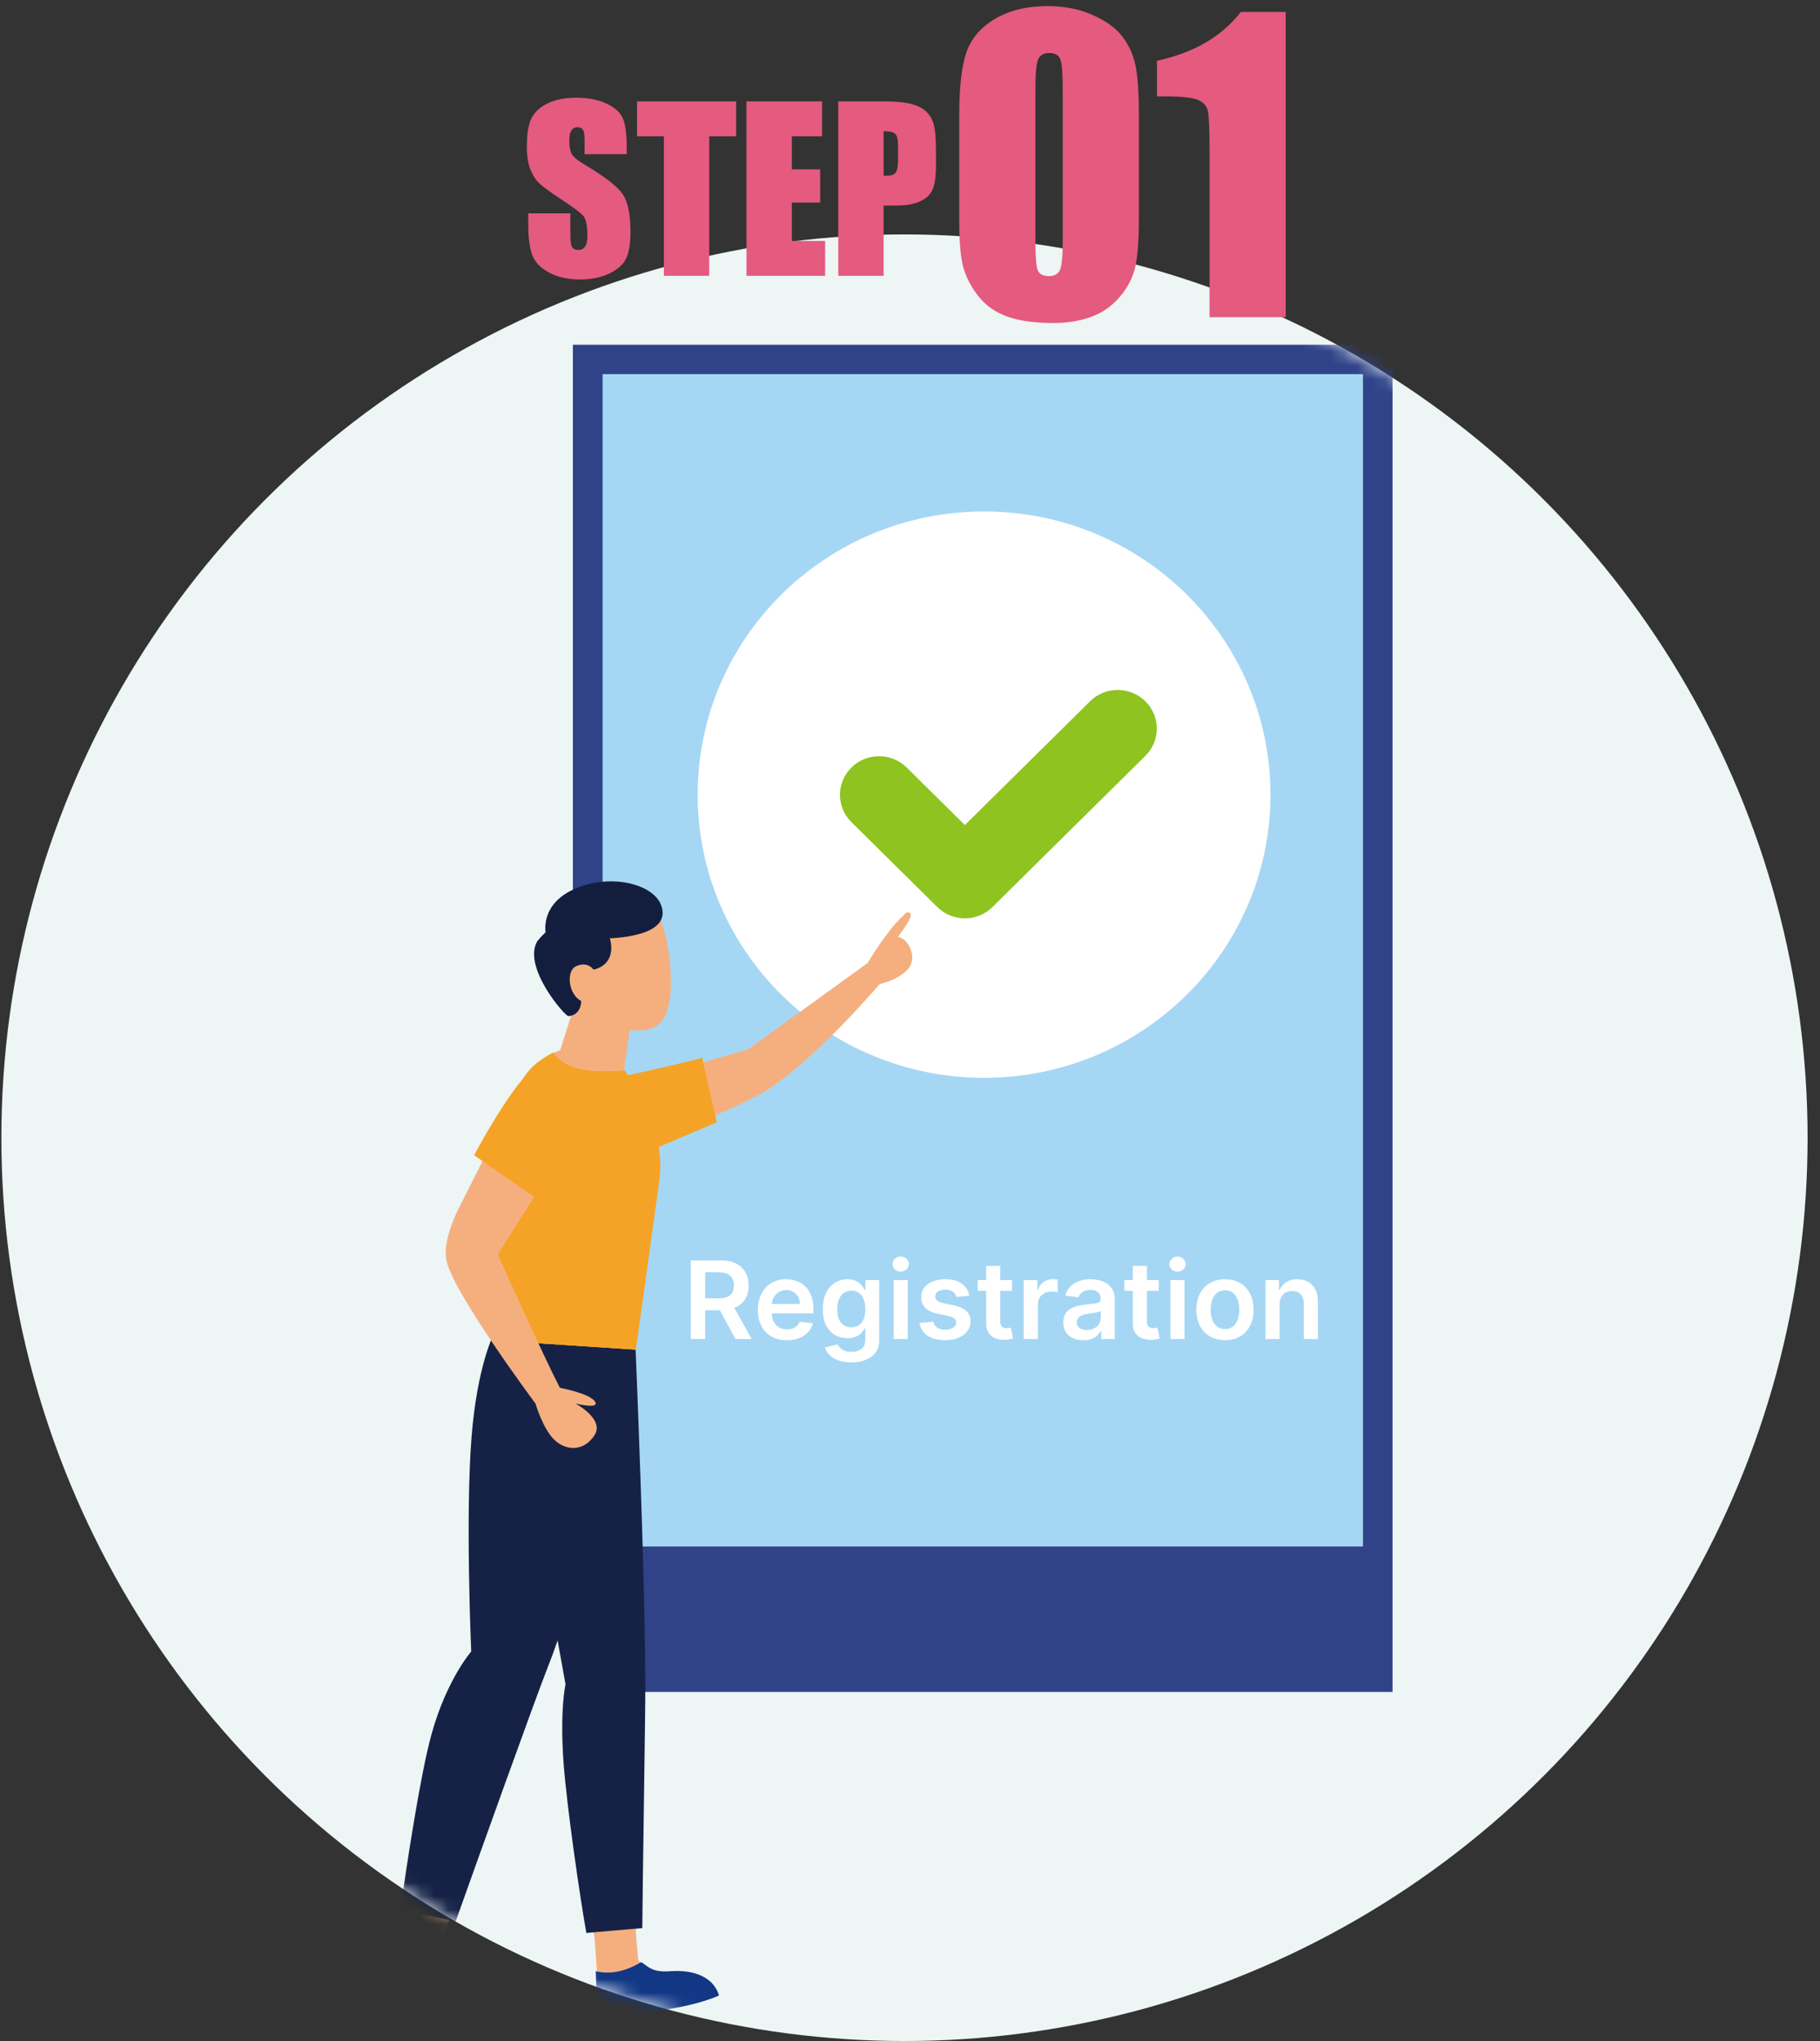 <?xml version="1.0" encoding="UTF-8" standalone="no"?>
<svg
   width="132"
   height="148"
   viewBox="0 0 132 148"
   fill="none"
   version="1.1"
   id="svg42"
   sodipodi:docname="step01.svg"
   inkscape:version="1.3.2 (091e20e, 2023-11-25)"
   xmlns:inkscape="http://www.inkscape.org/namespaces/inkscape"
   xmlns:sodipodi="http://sodipodi.sourceforge.net/DTD/sodipodi-0.dtd"
   xmlns="http://www.w3.org/2000/svg"
   xmlns:svg="http://www.w3.org/2000/svg">
  <rect x="0" y="0" width="132" height="148" fill="#333333" stroke="none"/>
  <sodipodi:namedview
     id="namedview42"
     pagecolor="#ffffff"
     bordercolor="#000000"
     borderopacity="0.25"
     inkscape:showpageshadow="2"
     inkscape:pageopacity="0.0"
     inkscape:pagecheckerboard="0"
     inkscape:deskcolor="#d1d1d1"
     inkscape:zoom="1.5945946"
     inkscape:cx="66.161017"
     inkscape:cy="74"
     inkscape:window-width="1440"
     inkscape:window-height="449"
     inkscape:window-x="0"
     inkscape:window-y="205"
     inkscape:window-maximized="0"
     inkscape:current-layer="svg42" />
  <circle
     cx="65.6"
     cy="82.5"
     r="65.5"
     fill="#EDF5F5"
     id="circle1" />
  <mask
     id="mask0_1433_2443"
     style="mask-type:alpha"
     maskUnits="userSpaceOnUse"
     x="0"
     y="17"
     width="132"
     height="131">
    <circle
       cx="65.6"
       cy="82.5"
       r="65.5"
       fill="#EDF5F5"
       id="circle2" />
  </mask>
  <g
     mask="url(#mask0_1433_2443)"
     id="g41">
    <g
       clip-path="url(#clip0_1433_2443)"
       id="g40">
      <path
         d="M101 25H41.55V122.687H101V25Z"
         fill="#304389"
         id="path2" />
      <path
         d="M98.853 112.14V27.129L43.704 27.129L43.704 112.14H98.853Z"
         fill="#A5D7F4"
         id="path3" />
      <path
         d="M71.372 78.156C82.844 78.156 92.144 68.963 92.144 57.622C92.144 46.281 82.844 37.088 71.372 37.088C59.9 37.088 50.6 46.281 50.6 57.622C50.6 68.963 59.9 78.156 71.372 78.156Z"
         fill="white"
         id="path4" />
      <path
         fill-rule="evenodd"
         clip-rule="evenodd"
         d="M83.069 50.85C84.176 51.944 84.176 53.717 83.069 54.811L71.984 65.769C70.877 66.863 69.083 66.863 67.977 65.769L61.752 59.616C60.646 58.522 60.646 56.748 61.752 55.655C62.859 54.561 64.653 54.561 65.759 55.655L69.98 59.827L79.062 50.85C80.169 49.756 81.963 49.756 83.069 50.85Z"
         fill="#8FC31F"
         id="path5" />
      <path
         d="M92.804 94.59V97.096H91.784V92.818H92.759V93.545H92.809C92.909 93.306 93.068 93.115 93.286 92.974C93.505 92.833 93.777 92.763 94.1 92.763C94.398 92.763 94.659 92.826 94.88 92.952C95.104 93.078 95.276 93.261 95.399 93.501C95.522 93.74 95.584 94.031 95.582 94.372V97.096H94.562V94.528C94.562 94.243 94.487 94.019 94.336 93.857C94.188 93.696 93.982 93.615 93.719 93.615C93.541 93.615 93.382 93.654 93.243 93.732C93.106 93.808 92.998 93.918 92.919 94.063C92.842 94.208 92.804 94.384 92.804 94.59Z"
         fill="white"
         id="path6" />
      <path
         d="M88.845 97.18C88.422 97.18 88.056 97.088 87.746 96.904C87.436 96.72 87.196 96.463 87.025 96.133C86.856 95.802 86.771 95.416 86.771 94.974C86.771 94.532 86.856 94.145 87.025 93.813C87.196 93.48 87.436 93.222 87.746 93.038C88.056 92.855 88.422 92.763 88.845 92.763C89.267 92.763 89.634 92.855 89.944 93.038C90.254 93.222 90.493 93.48 90.662 93.813C90.833 94.145 90.918 94.532 90.918 94.974C90.918 95.416 90.833 95.802 90.662 96.133C90.493 96.463 90.254 96.72 89.944 96.904C89.634 97.088 89.267 97.18 88.845 97.18ZM88.85 96.372C89.08 96.372 89.271 96.31 89.425 96.186C89.579 96.059 89.694 95.89 89.769 95.679C89.846 95.467 89.884 95.231 89.884 94.971C89.884 94.709 89.846 94.473 89.769 94.261C89.694 94.047 89.579 93.878 89.425 93.751C89.271 93.625 89.08 93.562 88.85 93.562C88.616 93.562 88.42 93.625 88.264 93.751C88.11 93.878 87.995 94.047 87.918 94.261C87.843 94.473 87.805 94.709 87.805 94.971C87.805 95.231 87.843 95.467 87.918 95.679C87.995 95.89 88.11 96.059 88.264 96.186C88.42 96.31 88.616 96.372 88.85 96.372Z"
         fill="white"
         id="path7" />
      <path
         d="M84.889 97.097V92.819H85.909V97.097H84.889ZM85.401 92.212C85.24 92.212 85.101 92.159 84.984 92.053C84.868 91.945 84.81 91.816 84.81 91.666C84.81 91.514 84.868 91.385 84.984 91.279C85.101 91.171 85.24 91.117 85.401 91.117C85.565 91.117 85.704 91.171 85.818 91.279C85.935 91.385 85.993 91.514 85.993 91.666C85.993 91.816 85.935 91.945 85.818 92.053C85.704 92.159 85.565 92.212 85.401 92.212Z"
         fill="white"
         id="path8" />
      <path
         d="M84.036 92.82V93.6H81.548V92.82H84.036ZM82.162 91.795H83.182V95.811C83.182 95.946 83.203 96.05 83.244 96.123C83.287 96.193 83.344 96.242 83.413 96.268C83.483 96.294 83.559 96.307 83.644 96.307C83.708 96.307 83.766 96.302 83.819 96.293C83.873 96.283 83.915 96.275 83.943 96.268L84.115 97.056C84.06 97.074 83.982 97.095 83.881 97.117C83.781 97.139 83.659 97.152 83.514 97.156C83.259 97.163 83.029 97.125 82.824 97.042C82.62 96.957 82.457 96.825 82.337 96.646C82.219 96.468 82.16 96.245 82.162 95.978V91.795Z"
         fill="white"
         id="path9" />
      <path
         d="M78.564 97.183C78.29 97.183 78.043 97.134 77.823 97.038C77.606 96.939 77.433 96.794 77.305 96.603C77.179 96.412 77.116 96.176 77.116 95.896C77.116 95.654 77.161 95.455 77.252 95.297C77.342 95.139 77.465 95.013 77.621 94.918C77.777 94.824 77.952 94.752 78.147 94.704C78.345 94.654 78.549 94.618 78.759 94.595C79.012 94.569 79.218 94.546 79.376 94.526C79.534 94.503 79.648 94.47 79.72 94.425C79.793 94.379 79.829 94.307 79.829 94.211V94.194C79.829 93.984 79.766 93.822 79.641 93.707C79.515 93.592 79.334 93.534 79.097 93.534C78.847 93.534 78.649 93.588 78.502 93.696C78.358 93.803 78.26 93.93 78.21 94.077L77.257 93.944C77.332 93.684 77.456 93.466 77.629 93.292C77.802 93.115 78.013 92.984 78.263 92.896C78.513 92.807 78.789 92.763 79.091 92.763C79.3 92.763 79.507 92.787 79.714 92.835C79.921 92.883 80.109 92.963 80.28 93.075C80.451 93.184 80.588 93.334 80.692 93.523C80.797 93.712 80.849 93.949 80.849 94.233V97.096H79.869V96.508H79.835C79.773 96.627 79.686 96.739 79.573 96.843C79.462 96.945 79.322 97.028 79.153 97.091C78.986 97.152 78.79 97.183 78.564 97.183ZM78.829 96.442C79.034 96.442 79.212 96.402 79.362 96.322C79.512 96.24 79.627 96.133 79.708 95.999C79.791 95.865 79.832 95.719 79.832 95.562V95.058C79.8 95.084 79.746 95.108 79.669 95.13C79.594 95.152 79.509 95.172 79.415 95.188C79.321 95.205 79.228 95.22 79.136 95.233C79.044 95.246 78.965 95.257 78.897 95.266C78.745 95.287 78.609 95.32 78.488 95.367C78.368 95.413 78.273 95.478 78.204 95.562C78.134 95.643 78.1 95.749 78.1 95.879C78.1 96.065 78.168 96.205 78.305 96.3C78.442 96.394 78.617 96.442 78.829 96.442Z"
         fill="white"
         id="path10" />
      <path
         d="M74.251 97.096V92.818H75.24V93.531H75.285C75.364 93.284 75.499 93.094 75.691 92.96C75.884 92.825 76.105 92.757 76.353 92.757C76.409 92.757 76.472 92.76 76.542 92.765C76.613 92.769 76.672 92.775 76.719 92.785V93.712C76.676 93.697 76.607 93.684 76.513 93.673C76.421 93.66 76.332 93.654 76.246 93.654C76.06 93.654 75.893 93.694 75.744 93.773C75.598 93.851 75.482 93.96 75.398 94.099C75.313 94.239 75.271 94.399 75.271 94.581V97.096H74.251Z"
         fill="white"
         id="path11" />
      <path
         d="M73.398 92.82V93.6H70.911V92.82H73.398ZM71.525 91.795H72.545V95.811C72.545 95.946 72.565 96.05 72.607 96.123C72.65 96.193 72.706 96.242 72.776 96.268C72.845 96.294 72.922 96.307 73.007 96.307C73.07 96.307 73.129 96.302 73.181 96.293C73.236 96.283 73.277 96.275 73.305 96.268L73.477 97.056C73.423 97.074 73.345 97.095 73.243 97.117C73.144 97.139 73.022 97.152 72.877 97.156C72.622 97.163 72.391 97.125 72.187 97.042C71.982 96.957 71.82 96.825 71.699 96.646C71.581 96.468 71.523 96.245 71.525 95.978V91.795Z"
         fill="white"
         id="path12" />
      <path
         d="M70.303 93.949L69.374 94.049C69.347 93.957 69.301 93.869 69.236 93.788C69.172 93.706 69.085 93.64 68.977 93.59C68.868 93.54 68.734 93.515 68.576 93.515C68.364 93.515 68.186 93.56 68.041 93.651C67.898 93.742 67.828 93.86 67.83 94.005C67.828 94.129 67.874 94.23 67.968 94.308C68.064 94.386 68.221 94.45 68.441 94.501L69.179 94.656C69.589 94.744 69.893 94.882 70.092 95.072C70.293 95.261 70.394 95.509 70.396 95.815C70.394 96.084 70.315 96.322 70.157 96.528C70.001 96.732 69.784 96.892 69.506 97.007C69.228 97.122 68.909 97.18 68.548 97.18C68.019 97.18 67.592 97.07 67.269 96.851C66.946 96.63 66.754 96.323 66.692 95.929L67.686 95.835C67.731 96.028 67.827 96.173 67.974 96.272C68.12 96.37 68.311 96.419 68.545 96.419C68.788 96.419 68.982 96.37 69.129 96.272C69.277 96.173 69.351 96.052 69.351 95.907C69.351 95.784 69.303 95.683 69.207 95.603C69.114 95.524 68.967 95.462 68.768 95.42L68.03 95.266C67.615 95.181 67.308 95.037 67.109 94.835C66.909 94.63 66.811 94.372 66.813 94.061C66.811 93.797 66.883 93.569 67.03 93.375C67.178 93.18 67.384 93.03 67.647 92.924C67.912 92.817 68.217 92.763 68.562 92.763C69.07 92.763 69.469 92.87 69.76 93.083C70.053 93.296 70.234 93.585 70.303 93.949Z"
         fill="white"
         id="path13" />
      <path
         d="M64.815 97.097V92.819H65.835V97.097H64.815ZM65.327 92.212C65.166 92.212 65.027 92.159 64.91 92.053C64.794 91.945 64.736 91.816 64.736 91.666C64.736 91.514 64.794 91.385 64.91 91.279C65.027 91.171 65.166 91.117 65.327 91.117C65.491 91.117 65.63 91.171 65.744 91.279C65.861 91.385 65.919 91.514 65.919 91.666C65.919 91.816 65.861 91.945 65.744 92.053C65.63 92.159 65.491 92.212 65.327 92.212Z"
         fill="white"
         id="path14" />
      <path
         d="M61.738 98.79C61.372 98.79 61.057 98.74 60.794 98.642C60.531 98.545 60.32 98.415 60.16 98.252C60.001 98.089 59.89 97.907 59.828 97.709L60.746 97.489C60.788 97.572 60.848 97.655 60.927 97.737C61.006 97.82 61.112 97.889 61.245 97.943C61.38 97.999 61.55 98.026 61.755 98.026C62.044 98.026 62.284 97.957 62.473 97.817C62.663 97.68 62.758 97.454 62.758 97.138V96.328H62.707C62.655 96.431 62.578 96.538 62.476 96.648C62.377 96.757 62.244 96.849 62.079 96.924C61.916 96.998 61.71 97.035 61.462 97.035C61.13 97.035 60.828 96.958 60.558 96.804C60.289 96.648 60.075 96.416 59.915 96.108C59.758 95.797 59.679 95.409 59.679 94.943C59.679 94.474 59.758 94.077 59.915 93.754C60.075 93.429 60.29 93.183 60.56 93.016C60.831 92.847 61.132 92.763 61.465 92.763C61.718 92.763 61.927 92.805 62.09 92.891C62.256 92.974 62.387 93.076 62.485 93.194C62.582 93.311 62.657 93.422 62.707 93.526H62.764V92.818H63.769V97.166C63.769 97.532 63.681 97.834 63.505 98.074C63.328 98.313 63.087 98.492 62.781 98.611C62.474 98.73 62.127 98.79 61.738 98.79ZM61.747 96.244C61.963 96.244 62.147 96.192 62.299 96.088C62.451 95.984 62.566 95.835 62.645 95.64C62.724 95.445 62.764 95.211 62.764 94.938C62.764 94.669 62.724 94.433 62.645 94.23C62.568 94.028 62.454 93.871 62.302 93.76C62.151 93.647 61.966 93.59 61.747 93.59C61.519 93.59 61.33 93.648 61.178 93.765C61.025 93.882 60.911 94.043 60.834 94.247C60.757 94.45 60.718 94.68 60.718 94.938C60.718 95.2 60.757 95.429 60.834 95.626C60.913 95.821 61.028 95.973 61.18 96.082C61.334 96.19 61.523 96.244 61.747 96.244Z"
         fill="white"
         id="path15" />
      <path
         d="M57.069 97.18C56.635 97.18 56.261 97.091 55.945 96.912C55.631 96.732 55.39 96.478 55.221 96.149C55.052 95.819 54.968 95.43 54.968 94.982C54.968 94.542 55.052 94.156 55.221 93.824C55.392 93.49 55.63 93.23 55.937 93.044C56.243 92.856 56.602 92.763 57.016 92.763C57.282 92.763 57.534 92.805 57.771 92.891C58.009 92.974 58.22 93.104 58.402 93.281C58.586 93.457 58.73 93.682 58.836 93.955C58.941 94.226 58.993 94.549 58.993 94.924V95.233H55.446V94.553H58.016C58.014 94.36 57.972 94.189 57.889 94.038C57.806 93.886 57.691 93.766 57.542 93.679C57.396 93.592 57.225 93.548 57.03 93.548C56.821 93.548 56.638 93.598 56.48 93.698C56.323 93.797 56.2 93.927 56.111 94.088C56.025 94.248 55.981 94.424 55.979 94.615V95.208C55.979 95.457 56.025 95.67 56.117 95.849C56.209 96.025 56.338 96.16 56.503 96.255C56.668 96.348 56.862 96.394 57.083 96.394C57.232 96.394 57.366 96.374 57.486 96.333C57.606 96.29 57.711 96.228 57.799 96.147C57.887 96.065 57.954 95.964 57.999 95.843L58.951 95.949C58.891 96.198 58.776 96.415 58.607 96.6C58.44 96.784 58.226 96.927 57.965 97.029C57.704 97.13 57.405 97.18 57.069 97.18Z"
         fill="white"
         id="path16" />
      <path
         d="M50.101 97.096V91.393H52.264C52.708 91.393 53.079 91.469 53.38 91.621C53.682 91.773 53.91 91.987 54.065 92.261C54.22 92.534 54.298 92.853 54.298 93.217C54.298 93.582 54.219 93.9 54.062 94.169C53.906 94.437 53.676 94.644 53.371 94.79C53.067 94.935 52.693 95.007 52.25 95.007H50.709V94.15H52.109C52.368 94.15 52.581 94.115 52.746 94.044C52.911 93.972 53.033 93.867 53.112 93.729C53.193 93.59 53.233 93.419 53.233 93.217C53.233 93.014 53.193 92.842 53.112 92.699C53.032 92.554 52.908 92.444 52.743 92.37C52.578 92.294 52.365 92.256 52.104 92.256H51.146V97.096H50.101ZM53.081 94.512L54.51 97.096H53.343L51.94 94.512H53.081Z"
         fill="white"
         id="path17" />
      <path
         d="M43.828 79.072C43.828 79.072 51.306 76.957 54.235 76.095C56.499 74.486 62.932 69.825 62.932 69.825L63.79 71.372C63.79 71.372 59.352 76.567 55.959 78.826C53.91 80.325 45.559 83.385 45.559 83.385L43.828 79.072Z"
         fill="#F5AF7F"
         id="path18" />
      <path
         d="M44.839 78.121C44.839 78.121 49.61 77.094 50.919 76.697L51.992 81.379L46.473 83.727L44.832 78.121H44.839Z"
         fill="#F5A326"
         id="path19" />
      <path
         d="M31.635 140.072L31.601 141.236C31.601 141.236 32.487 142.81 33.733 143.091C35.568 143.488 36.551 144.549 36.489 145.726C33.879 146 29.163 144.939 28.111 144.111C28.492 142.577 29.101 140.634 29.101 140.634L31.635 140.072Z"
         fill="#F5AF7F"
         id="path20" />
      <path
         d="M36.607 145.774C33.927 146.054 29.08 144.959 28 144.111C28.028 143.987 28.062 143.871 28.09 143.741C28.284 142.995 28.506 142.208 28.679 141.612C29.676 142.201 30.991 142.16 32.154 141.845C32.508 142.139 32.985 142.728 33.837 142.913C35.416 143.255 36.357 144.104 36.558 145.165C36.6 145.37 36.614 145.575 36.6 145.774H36.607Z"
         fill="#123785"
         id="path21" />
      <path
         d="M46.113 140.168L46.279 142.037C46.279 142.037 46.584 143.193 48.454 143.002C50.323 142.81 51.659 143.549 51.971 144.679C49.582 145.753 44.77 146.212 43.51 145.753C43.378 144.179 43.122 140.517 43.122 140.517L46.113 140.161V140.168Z"
         fill="#F5AF7F"
         id="path22" />
      <path
         d="M48.592 142.94C47.152 143.05 46.93 142.475 46.494 142.283C45.49 142.886 44.355 143.214 43.205 142.94C43.233 143.796 43.281 144.932 43.358 145.815C44.666 146.287 49.658 145.815 52.144 144.699C51.819 143.522 50.545 142.79 48.599 142.94H48.592Z"
         fill="#123785"
         id="path23" />
      <path
         d="M38.552 94.288L35.755 96.882C35.755 96.882 34.64 99.148 34.633 104.206C34.626 109.264 34.605 119.812 34.605 119.812C34.605 119.812 32.847 121.824 31.739 125.76C30.638 129.696 29.066 140.955 29.066 140.955L31.718 141.585C31.718 141.585 38.317 123.617 39.556 120.489C40.796 117.361 44.057 107.615 45.089 102.741C46.113 97.868 45.76 95.992 45.76 95.992L38.559 94.295L38.552 94.288Z"
         fill="#F5AF7F"
         id="path24" />
      <path
         d="M44.638 94.87L46.106 97.861C46.106 97.861 45.926 118.142 46.106 121.674C46.286 125.206 46.106 141.078 46.106 141.078L43.295 141.297C43.295 141.297 41.176 131.818 40.879 127.882C40.588 123.946 41.218 122.112 41.218 122.112L38.871 110.236L39.203 95.445L44.638 94.877V94.87Z"
         fill="#F5AF7F"
         id="path25" />
      <path
         d="M45.809 97.245C45.788 98.299 45.642 100.065 45.082 102.728C44.202 106.903 41.876 114.808 40.443 118.949C40.207 119.641 39.992 120.229 39.812 120.674C38.808 123.2 34.626 134.904 33.048 139.326L29.039 138.477C29.496 135.247 30.493 128.621 31.31 125.705C32.411 121.769 34.176 119.757 34.176 119.757C34.176 119.757 33.74 109.894 34.204 104.151C34.612 99.114 35.755 96.868 35.755 96.868L38.552 94.274L42.139 95.123L45.109 95.821L45.746 95.972C45.746 95.972 45.822 96.355 45.802 97.238L45.809 97.245Z"
         fill="#152246"
         id="path26" />
      <path
         d="M46.806 121.852C46.806 124.788 46.612 136.048 46.584 139.812C45.414 139.922 43.503 140.065 42.527 140.168C42.056 137.54 41.107 130.983 40.879 127.875C40.588 123.939 41.017 122.139 41.017 122.139L40.443 118.956L38.871 110.23L39.203 95.438L42.132 95.137L44.632 94.877L45.102 95.835L45.802 97.252L46.099 97.861C46.099 97.861 46.799 114.473 46.799 121.852H46.806Z"
         fill="#152246"
         id="path27" />
      <path
         d="M42.18 71.242L40.636 76.143C40.636 76.143 38.068 76.923 37.112 80.325C36.33 83.097 35.582 97.17 35.582 97.17L46.106 97.861C46.106 97.861 47.463 88.176 47.81 85.575C48.156 82.974 47.159 80.065 45.255 77.573C45.67 74.938 45.968 72.467 45.968 72.467L42.18 71.242Z"
         fill="#F5AF7F"
         id="path28" />
      <g
         style="mix-blend-mode:multiply"
         opacity="0.42"
         id="g29">
        <path
           d="M45.552 75.555C43.981 75.295 42.852 74.035 42.907 72.379L45.857 73.337L45.552 75.555Z"
           fill="#F5AF7F"
           id="path29" />
      </g>
      <path
         d="M45.296 77.629C43.378 77.779 41.114 77.779 40.11 76.328C38.476 77.239 37.784 77.957 37.112 80.332C36.323 83.104 35.582 97.177 35.582 97.177L46.106 97.868C46.106 97.868 47.463 88.183 47.81 85.582C48.156 83.002 47.173 80.113 45.296 77.635V77.629Z"
         fill="#F5A326"
         id="path30" />
      <path
         d="M45.296 77.629C43.378 77.779 41.114 77.779 40.11 76.328C38.476 77.239 37.784 77.957 37.112 80.332C36.323 83.104 35.582 97.177 35.582 97.177L46.106 97.868C46.106 97.868 47.463 88.183 47.81 85.582C48.156 83.002 47.173 80.113 45.296 77.635V77.629Z"
         fill="#F5A326"
         id="path31" />
      <g
         style="mix-blend-mode:multiply"
         opacity="0.35"
         id="g32">
        <path
           d="M37.299 91.688C36.724 90.606 37.202 90.093 37.424 89.662C39.39 87.499 42.111 86.287 42.547 83.481C42.721 82.221 42.623 80.859 42.194 79.709C41.675 78.306 40.706 78.046 39.099 77.814C38.171 78.512 37.617 78.525 37.105 80.326C36.316 83.098 35.575 97.17 35.575 97.17L39.293 97.417C39.618 95.582 38.351 93.481 37.299 91.695V91.688Z"
           fill="#F5A326"
           id="path32" />
      </g>
      <path
         d="M33.262 87.635L37.528 79.182C37.528 79.182 38.386 77.218 41.107 78.272C42.637 78.867 42.187 81.119 41.938 81.632C41.689 82.146 36.101 90.969 36.101 90.969C36.101 90.969 39.459 98.429 40.609 100.64L38.836 101.776C38.836 101.776 32.722 93.57 32.369 91.325C32.092 89.86 33.262 87.642 33.262 87.642V87.635Z"
         fill="#F5AF7F"
         id="path33" />
      <path
         d="M45.061 65.034L47.394 65.657C47.394 65.657 48.44 66.957 48.634 70.428C48.634 70.428 48.931 73.549 47.657 74.37C46.39 75.192 44.355 74.589 42.208 72.947C40.062 71.304 39.349 64.178 45.061 65.041V65.034Z"
         fill="#F5AF7F"
         id="path34" />
      <path
         d="M41.447 67.163C41.447 67.163 44.036 67.635 44.064 67.635C44.092 67.635 44.528 68.525 44.23 69.353C43.932 70.182 43.046 70.305 43.046 70.305L42.153 72.577C42.153 72.577 42.187 73.597 41.232 73.686C40.989 73.713 37.867 70.12 38.968 68.251C39.563 67.519 39.833 67.437 39.833 67.437L41.447 67.163Z"
         fill="#131E3F"
         id="path35" />
      <path
         d="M43.039 70.305C43.039 70.305 42.637 69.682 41.793 70.058C40.948 70.435 41.273 72.495 42.464 72.68C42.88 72.735 43.267 72.317 43.267 72.317L43.039 70.298V70.305Z"
         fill="#F5AF7F"
         id="path36" />
      <path
         d="M39.584 67.697C39.584 67.697 39.099 65.568 41.717 64.439C44.341 63.309 47.38 64.117 47.948 65.63C48.682 67.587 45.691 68.08 43.267 68.067C40.844 68.046 39.584 67.697 39.584 67.697Z"
         fill="#131E3F"
         id="path37" />
      <path
         d="M38.594 77.532C42.36 77.532 43.676 79.75 41.89 83.289C40.394 85.931 39.411 87.258 39.411 87.258L34.384 83.768C34.384 83.768 36.911 79.004 38.587 77.532H38.594Z"
         fill="#F5A326"
         id="path38" />
      <path
         d="M39.653 100.202L40.609 100.633C40.609 100.633 42.748 101.03 43.15 101.626C43.551 102.221 41.73 101.77 41.73 101.77C41.73 101.77 43.877 102.906 43.115 104.076C42.353 105.247 41.1 105.226 40.242 104.439C39.383 103.652 38.836 101.776 38.836 101.776L39.653 100.209V100.202Z"
         fill="#F5AF7F"
         id="path39" />
      <path
         d="M62.682 70.455L62.932 69.818C62.932 69.818 64.303 67.498 65.501 66.403C65.501 66.403 65.75 66.115 65.826 66.156C65.902 66.197 66.608 66.006 65.12 67.936C65.819 68.004 66.56 69.339 65.923 70.188C65.279 71.037 63.79 71.365 63.79 71.365L62.682 70.448V70.455Z"
         fill="#F5AF7F"
         id="path40" />
    </g>
  </g>
  <path
     d="M45.453 11.18H42.398V10.242C42.398 9.805 42.359 9.526 42.281 9.406C42.203 9.286 42.073 9.227 41.891 9.227C41.693 9.227 41.542 9.307 41.438 9.469C41.339 9.63 41.289 9.875 41.289 10.203C41.289 10.625 41.346 10.943 41.461 11.156C41.57 11.37 41.88 11.628 42.391 11.93C43.854 12.8 44.776 13.513 45.156 14.07C45.536 14.628 45.727 15.526 45.727 16.766C45.727 17.667 45.62 18.331 45.406 18.758C45.198 19.185 44.792 19.544 44.188 19.836C43.583 20.122 42.88 20.266 42.078 20.266C41.198 20.266 40.445 20.099 39.82 19.766C39.2 19.432 38.794 19.008 38.602 18.492C38.409 17.977 38.312 17.245 38.312 16.297V15.469H41.367V17.008C41.367 17.482 41.409 17.787 41.492 17.922C41.581 18.057 41.734 18.125 41.953 18.125C42.172 18.125 42.333 18.039 42.438 17.867C42.547 17.695 42.602 17.44 42.602 17.102C42.602 16.357 42.5 15.87 42.297 15.641C42.089 15.412 41.575 15.029 40.758 14.492C39.94 13.95 39.398 13.557 39.133 13.312C38.867 13.068 38.646 12.729 38.469 12.297C38.297 11.865 38.211 11.312 38.211 10.641C38.211 9.672 38.333 8.964 38.578 8.516C38.828 8.068 39.229 7.719 39.781 7.469C40.333 7.214 41 7.086 41.781 7.086C42.635 7.086 43.362 7.224 43.961 7.5C44.565 7.776 44.964 8.125 45.156 8.547C45.354 8.964 45.453 9.674 45.453 10.68V11.18ZM53.391 7.352V9.883H51.438V20H48.148V9.883H46.203V7.352H53.391ZM54.141 7.352H59.625V9.883H57.43V12.281H59.484V14.688H57.43V17.469H59.844V20H54.141V7.352ZM60.797 7.352H64.109C65.005 7.352 65.693 7.422 66.172 7.562C66.656 7.703 67.018 7.906 67.258 8.172C67.503 8.438 67.667 8.76 67.75 9.141C67.838 9.516 67.883 10.099 67.883 10.891V11.992C67.883 12.8 67.799 13.388 67.633 13.758C67.466 14.128 67.159 14.412 66.711 14.609C66.268 14.807 65.688 14.906 64.969 14.906H64.086V20H60.797V7.352ZM64.086 9.516V12.734C64.18 12.74 64.26 12.742 64.328 12.742C64.63 12.742 64.838 12.669 64.953 12.523C65.073 12.372 65.133 12.062 65.133 11.594V10.555C65.133 10.122 65.065 9.841 64.93 9.711C64.794 9.581 64.513 9.516 64.086 9.516Z"
     fill="#479F9E"
     id="path41"
     style="fill:#e55a7f;fill-opacity:1" />
  <path
     d="M82.601 8.357V15.74C82.601 17.417 82.51 18.639 82.327 19.404C82.145 20.17 81.767 20.885 81.193 21.551C80.618 22.216 79.926 22.695 79.115 22.986C78.303 23.278 77.396 23.424 76.394 23.424C75.072 23.424 73.974 23.273 73.099 22.973C72.224 22.663 71.527 22.184 71.007 21.537C70.487 20.89 70.118 20.211 69.9 19.5C69.681 18.78 69.572 17.641 69.572 16.082V8.357C69.572 6.325 69.745 4.803 70.091 3.791C70.447 2.779 71.144 1.968 72.183 1.357C73.231 0.747 74.498 0.441 75.984 0.441C77.196 0.441 78.281 0.656 79.237 1.084C80.195 1.503 80.91 2.018 81.384 2.629C81.858 3.24 82.177 3.928 82.341 4.693C82.514 5.459 82.601 6.68 82.601 8.357ZM77.077 6.498C77.077 5.322 77.018 4.589 76.9 4.297C76.79 3.996 76.526 3.846 76.107 3.846C75.697 3.846 75.423 4.005 75.286 4.324C75.159 4.634 75.095 5.359 75.095 6.498V17.299C75.095 18.584 75.154 19.359 75.273 19.623C75.4 19.887 75.669 20.02 76.079 20.02C76.49 20.02 76.758 19.865 76.886 19.555C77.013 19.245 77.077 18.547 77.077 17.463V6.498ZM93.251 0.865V23H87.727V11.133C87.727 9.419 87.686 8.389 87.604 8.043C87.522 7.697 87.294 7.437 86.921 7.264C86.556 7.081 85.736 6.99 84.46 6.99H83.913V4.406C86.584 3.832 88.612 2.652 89.997 0.865H93.251Z"
     fill="#479F9E"
     id="path42"
     style="fill:#e55a7f;fill-opacity:1" />
  <defs
     id="defs42">
    <clipPath
       id="clip0_1433_2443">
      <rect
         width="73"
         height="121"
         fill="white"
         transform="translate(28 25)"
         id="rect42" />
    </clipPath>
  </defs>
</svg>
